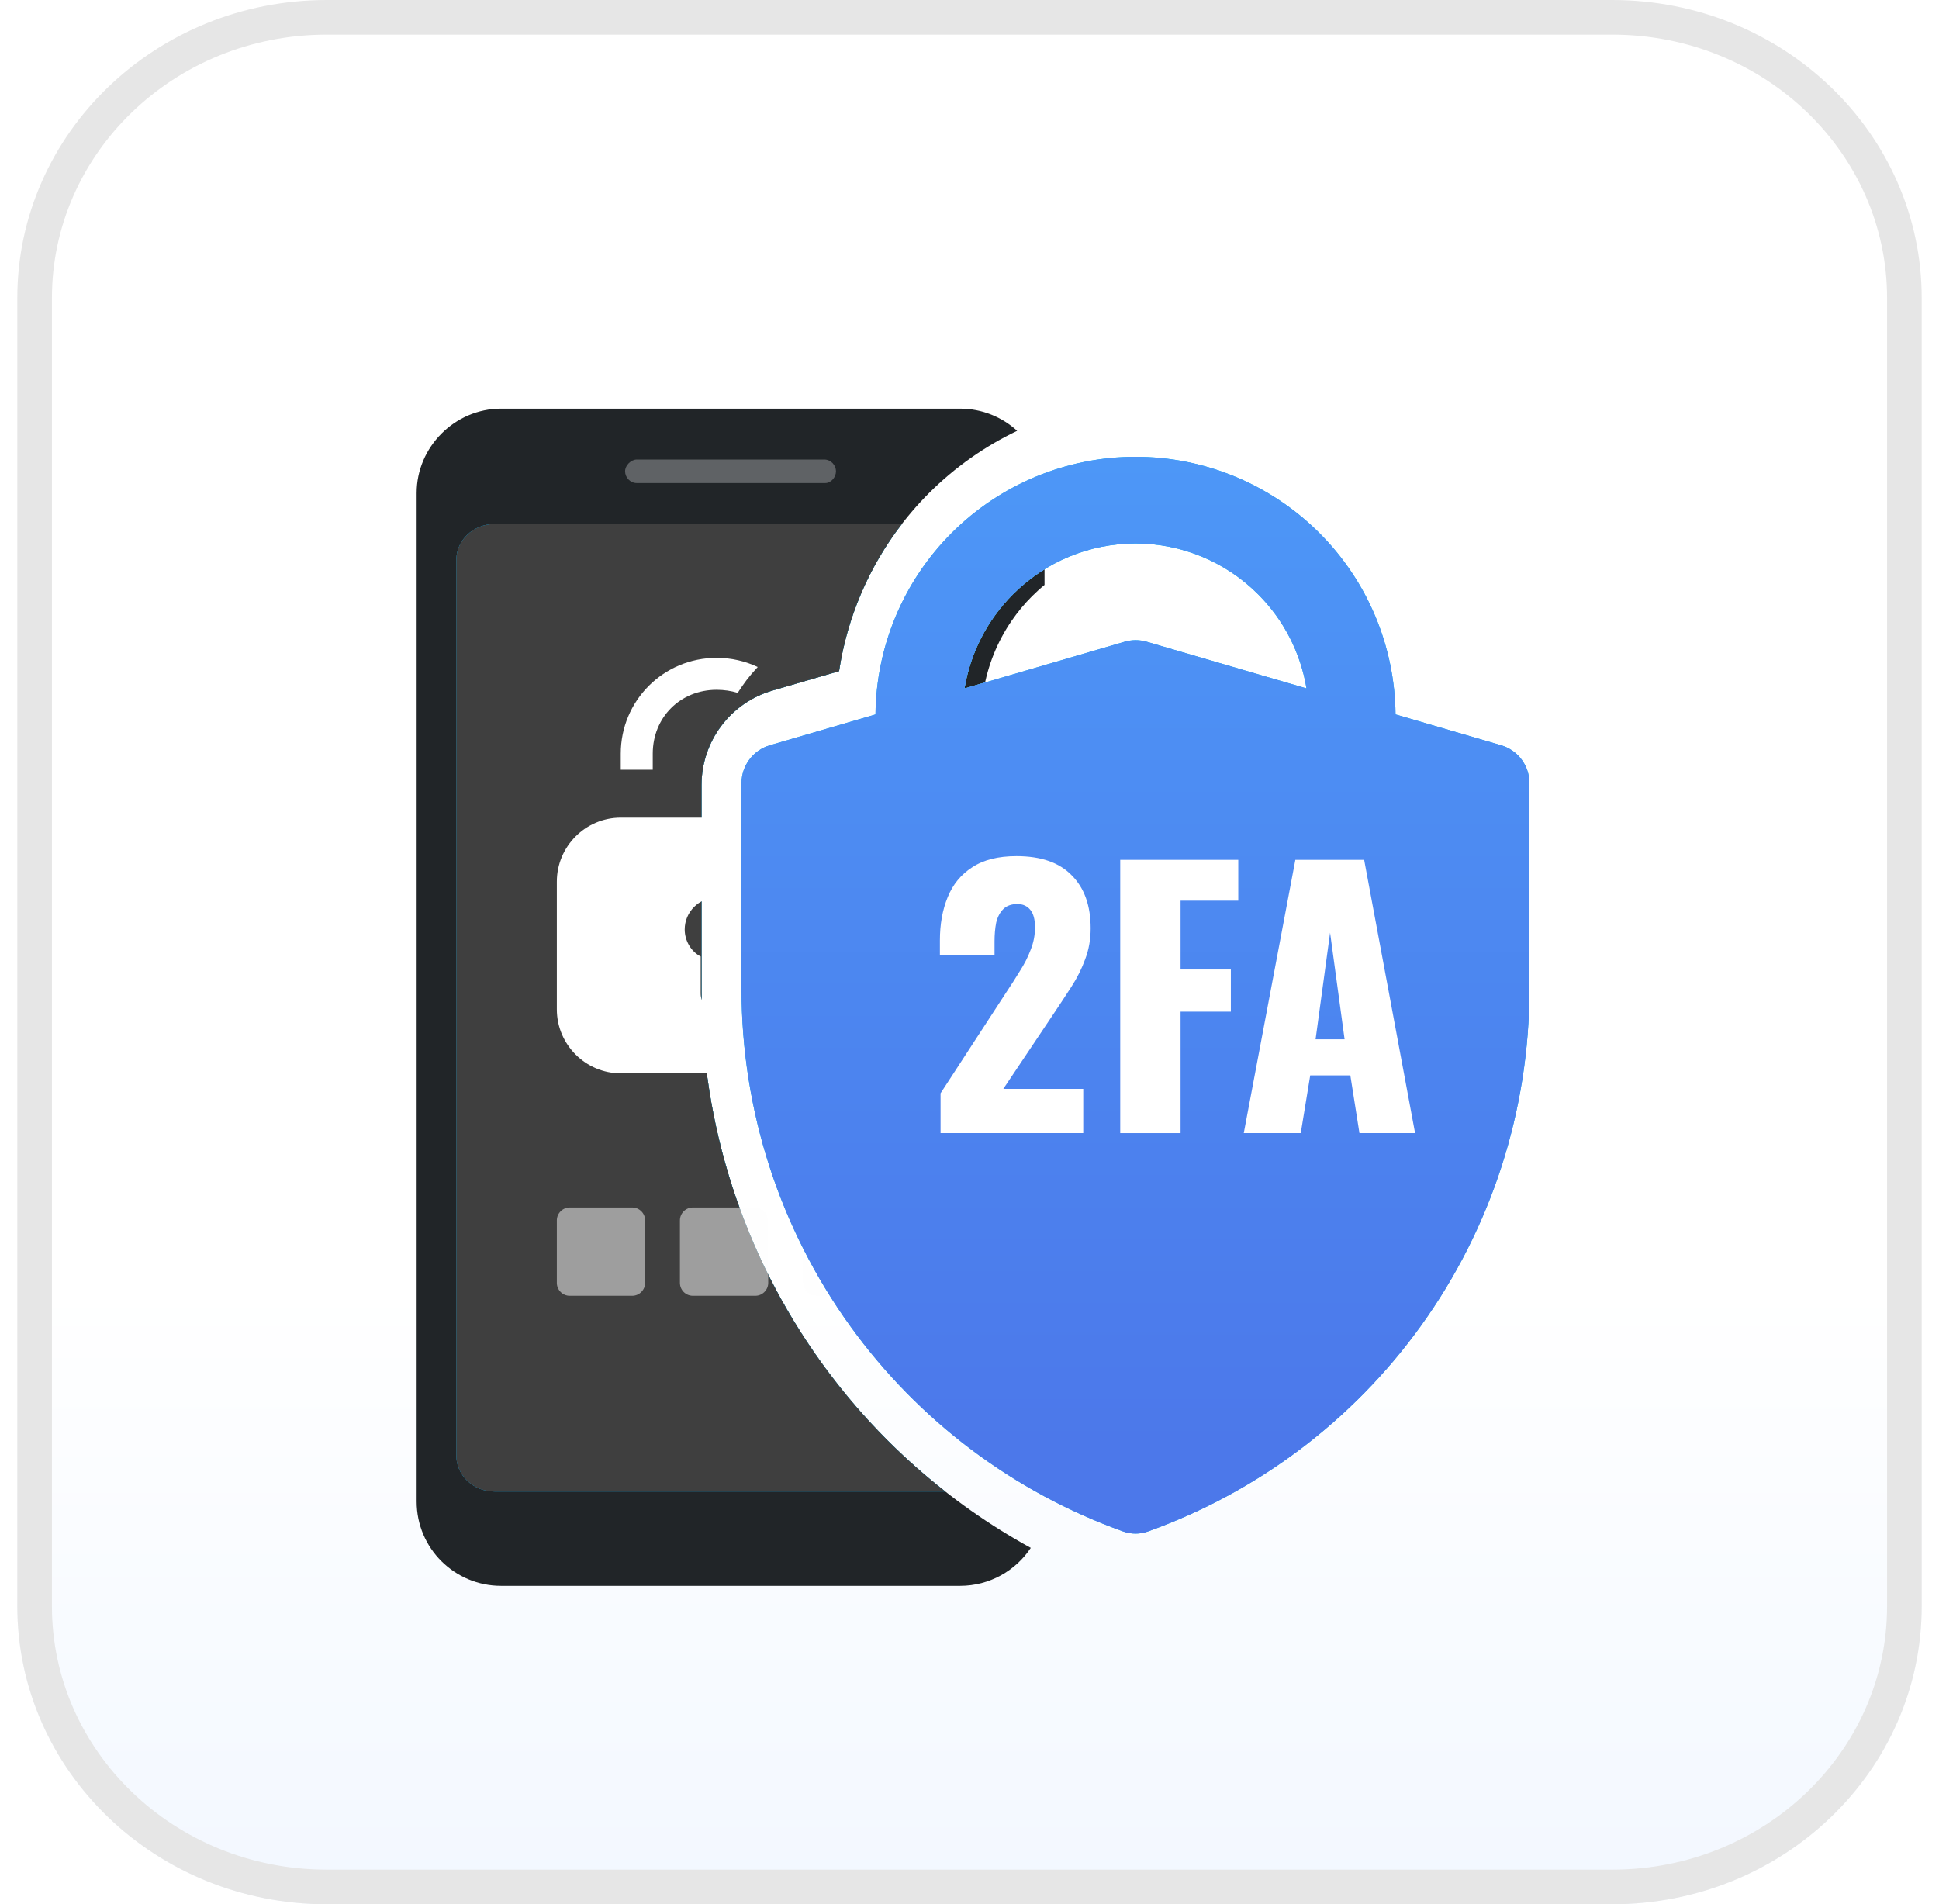<svg width="56" height="55" viewBox="0 0 56 55" fill="none" xmlns="http://www.w3.org/2000/svg">
<g clip-path="url(#clip0_5707_39612)">
<path d="M46.562 0H9.438C4.501 0 0.5 3.853 0.5 8.606V46.394C0.5 51.147 4.501 55 9.438 55H46.562C51.498 55 55.5 51.147 55.5 46.394V8.606C55.5 3.853 51.498 0 46.562 0Z" fill="url(#paint0_linear_5707_39612)"/>
<path d="M9.438 0.5H46.562C51.24 0.5 55 4.147 55 8.606V46.394C55 50.853 51.24 54.5 46.562 54.5H9.438C4.76 54.5 1 50.853 1 46.394V8.606C1 4.147 4.76 0.5 9.438 0.5Z" stroke="#E6E6E6"/>
<g filter="url(#filter0_diii_5707_39612)">
<path fill-rule="evenodd" clip-rule="evenodd" d="M29.84 16.626C29.426 17.23 29.149 17.918 29.029 18.64L30.79 18.127V41.666C28.813 40.503 27.087 38.938 25.731 37.057C23.689 34.224 22.59 30.821 22.59 27.329V21.373C22.59 20.867 22.923 20.422 23.409 20.281L26.459 19.39C26.477 17.423 27.266 15.541 28.658 14.148C29.278 13.528 29.996 13.028 30.774 12.662C30.784 12.752 30.79 12.844 30.79 12.937V15.591C30.664 15.693 30.544 15.803 30.428 15.918C30.209 16.137 30.013 16.374 29.84 16.626ZM29.999 11.14C29.063 11.588 28.199 12.194 27.451 12.941C26.051 14.342 25.148 16.146 24.856 18.081L22.93 18.642C21.717 18.997 20.883 20.109 20.883 21.373V27.329C20.883 31.179 22.095 34.932 24.347 38.055C25.948 40.276 28.017 42.099 30.393 43.404C29.956 44.064 29.2 44.5 28.353 44.5H15.093C13.761 44.5 12.656 43.423 12.656 42.063V12.937C12.656 11.605 13.761 10.5 15.093 10.5H28.353C28.984 10.5 29.564 10.742 29.999 11.14Z" fill="#212528"/>
<path fill-rule="evenodd" clip-rule="evenodd" d="M26.669 13.832H14.9C14.294 13.832 13.801 14.298 13.801 14.871V40.734C13.801 41.31 14.294 41.776 14.903 41.776H27.925C26.571 40.717 25.364 39.467 24.347 38.055C22.095 34.932 20.883 31.179 20.883 27.329V21.373C20.883 20.109 21.717 18.997 22.93 18.642L24.856 18.081C25.089 16.535 25.713 15.072 26.669 13.832Z" fill="#03B0F3"/>
<path fill-rule="evenodd" clip-rule="evenodd" d="M26.669 13.832H14.9C14.294 13.832 13.801 14.298 13.801 14.871V40.734C13.801 41.31 14.294 41.776 14.903 41.776H27.925C26.571 40.717 25.364 39.467 24.347 38.055C22.095 34.932 20.883 31.179 20.883 27.329V21.373C20.883 20.109 21.717 18.997 22.93 18.642L24.856 18.081C25.089 16.535 25.713 15.072 26.669 13.832Z" fill="#3F3F3F"/>
<path d="M24.456 12.649H19.016C18.817 12.649 18.676 12.479 18.676 12.309C18.676 12.139 18.846 11.969 19.016 11.969H24.427C24.626 11.969 24.767 12.139 24.767 12.309C24.767 12.479 24.626 12.649 24.456 12.649Z" fill="#5F6265"/>
</g>
<g opacity="0.5">
<path d="M18.258 37.425H16.456C16.249 37.425 16.082 37.258 16.082 37.051V35.249C16.082 35.042 16.249 34.875 16.456 34.875H18.258C18.465 34.875 18.632 35.042 18.632 35.249V37.051C18.632 37.255 18.465 37.425 18.258 37.425Z" fill="#FEFEFE"/>
<path d="M21.813 37.425H20.011C19.804 37.425 19.637 37.258 19.637 37.051V35.249C19.637 35.042 19.804 34.875 20.011 34.875H21.813C22.02 34.875 22.187 35.042 22.187 35.249V37.051C22.187 37.255 22.02 37.425 21.813 37.425Z" fill="#FEFEFE"/>
<path fill-rule="evenodd" clip-rule="evenodd" d="M23.909 37.425C23.844 37.321 23.783 37.224 23.723 37.13C23.549 36.856 23.387 36.601 23.195 36.239V37.051C23.195 37.258 23.363 37.425 23.569 37.425H23.909Z" fill="#FEFEFE"/>
</g>
<path d="M20.928 23.615H17.928C16.913 23.615 16.082 24.446 16.082 25.462V29.154C16.082 30.169 16.913 31 17.928 31H21.328C21.178 30.356 21.097 29.692 21.027 29.031C20.948 29.103 20.828 29.154 20.698 29.154C20.421 29.154 20.236 28.969 20.236 28.692V27.625C19.959 27.486 19.775 27.169 19.775 26.846C19.775 26.338 20.19 25.923 20.698 25.923C20.777 25.923 20.854 25.933 20.928 25.952V23.615Z" fill="white"/>
<path fill-rule="evenodd" clip-rule="evenodd" d="M21.305 20.012C21.494 19.727 21.605 19.564 21.884 19.265C21.525 19.095 21.123 19 20.698 19C19.163 19 17.928 20.235 17.928 21.769V22.231H18.852V21.769C18.852 20.719 19.647 19.923 20.698 19.923C20.905 19.923 21.122 19.954 21.305 20.012Z" fill="white"/>
<g filter="url(#filter1_diiii_5707_39612)">
<path fill-rule="evenodd" clip-rule="evenodd" d="M26.459 19.391C26.477 17.424 27.266 15.541 28.659 14.149C30.067 12.74 31.977 11.949 33.968 11.949C35.96 11.949 37.87 12.74 39.278 14.149C40.671 15.541 41.46 17.423 41.478 19.39L44.527 20.281C45.012 20.423 45.345 20.868 45.345 21.373V27.332C45.345 30.824 44.247 34.226 42.205 37.058C40.237 39.788 37.49 41.854 34.328 42.988C34.096 43.071 33.843 43.071 33.611 42.988C30.448 41.854 27.7 39.788 25.731 37.058C23.689 34.225 22.59 30.821 22.59 27.329V21.373C22.59 20.868 22.924 20.423 23.409 20.281L26.459 19.391ZM29.029 18.641L33.654 17.291C33.863 17.23 34.084 17.23 34.292 17.291L38.907 18.639C38.737 17.616 38.252 16.662 37.508 15.919C36.57 14.98 35.296 14.452 33.968 14.452C32.641 14.452 31.367 14.98 30.429 15.919C29.685 16.663 29.199 17.616 29.029 18.641Z" fill="white"/>
<path fill-rule="evenodd" clip-rule="evenodd" d="M26.459 19.391C26.477 17.424 27.266 15.541 28.659 14.149C30.067 12.74 31.977 11.949 33.968 11.949C35.96 11.949 37.87 12.74 39.278 14.149C40.671 15.541 41.46 17.423 41.478 19.39L44.527 20.281C45.012 20.423 45.345 20.868 45.345 21.373V27.332C45.345 30.824 44.247 34.226 42.205 37.058C40.237 39.788 37.49 41.854 34.328 42.988C34.096 43.071 33.843 43.071 33.611 42.988C30.448 41.854 27.7 39.788 25.731 37.058C23.689 34.225 22.59 30.821 22.59 27.329V21.373C22.59 20.868 22.924 20.423 23.409 20.281L26.459 19.391ZM29.029 18.641L33.654 17.291C33.863 17.23 34.084 17.23 34.292 17.291L38.907 18.639C38.737 17.616 38.252 16.662 37.508 15.919C36.57 14.98 35.296 14.452 33.968 14.452C32.641 14.452 31.367 14.98 30.429 15.919C29.685 16.663 29.199 17.616 29.029 18.641Z" fill="url(#paint1_linear_5707_39612)"/>
<path fill-rule="evenodd" clip-rule="evenodd" d="M26.459 19.391C26.477 17.424 27.266 15.541 28.659 14.149C30.067 12.74 31.977 11.949 33.968 11.949C35.96 11.949 37.87 12.74 39.278 14.149C40.671 15.541 41.46 17.423 41.478 19.39L44.527 20.281C45.012 20.423 45.345 20.868 45.345 21.373V27.332C45.345 30.824 44.247 34.226 42.205 37.058C40.237 39.788 37.49 41.854 34.328 42.988C34.096 43.071 33.843 43.071 33.611 42.988C30.448 41.854 27.7 39.788 25.731 37.058C23.689 34.225 22.59 30.821 22.59 27.329V21.373C22.59 20.868 22.924 20.423 23.409 20.281L26.459 19.391ZM29.029 18.641L33.654 17.291C33.863 17.23 34.084 17.23 34.292 17.291L38.907 18.639C38.737 17.616 38.252 16.662 37.508 15.919C36.57 14.98 35.296 14.452 33.968 14.452C32.641 14.452 31.367 14.98 30.429 15.919C29.685 16.663 29.199 17.616 29.029 18.641Z" fill="url(#paint2_linear_5707_39612)"/>
</g>
<path d="M27.164 32.727V31.577L29.054 28.673C29.197 28.459 29.33 28.251 29.453 28.049C29.583 27.848 29.687 27.643 29.765 27.436C29.849 27.228 29.892 27.01 29.892 26.783C29.892 26.555 29.846 26.386 29.755 26.276C29.664 26.166 29.541 26.11 29.385 26.11C29.21 26.11 29.073 26.159 28.976 26.256C28.878 26.354 28.81 26.484 28.771 26.646C28.739 26.809 28.723 26.991 28.723 27.192V27.582H27.145V27.163C27.145 26.695 27.219 26.279 27.369 25.915C27.518 25.545 27.755 25.256 28.08 25.048C28.404 24.834 28.83 24.727 29.356 24.727C30.064 24.727 30.596 24.912 30.953 25.282C31.317 25.646 31.499 26.156 31.499 26.812C31.499 27.13 31.447 27.426 31.343 27.698C31.245 27.971 31.112 28.238 30.944 28.498C30.781 28.751 30.606 29.017 30.418 29.297L28.976 31.45H31.285V32.727H27.164Z" fill="white"/>
<path d="M32.353 32.727V24.834H35.762V26.013H34.096V28.001H35.548V29.219H34.096V32.727H32.353Z" fill="white"/>
<path d="M35.921 32.727L37.411 24.834H39.398L40.869 32.727H39.262L38.999 31.06H37.84L37.567 32.727H35.921ZM37.995 30.018H38.833L38.414 26.939L37.995 30.018Z" fill="white"/>
</g>
<defs>
<filter id="filter0_diii_5707_39612" x="9.815" y="9.359" width="22.681" height="38.548" filterUnits="userSpaceOnUse" color-interpolation-filters="sRGB">
<feFlood flood-opacity="0" result="BackgroundImageFix"/>
<feColorMatrix in="SourceAlpha" type="matrix" values="0 0 0 0 0 0 0 0 0 0 0 0 0 0 0 0 0 0 127 0" result="hardAlpha"/>
<feOffset dx="-0.567" dy="1.133"/>
<feGaussianBlur stdDeviation="1.137"/>
<feColorMatrix type="matrix" values="0 0 0 0 0 0 0 0 0 0 0 0 0 0 0 0 0 0 0.22 0"/>
<feBlend mode="normal" in2="BackgroundImageFix" result="effect1_dropShadow_5707_39612"/>
<feBlend mode="normal" in="SourceGraphic" in2="effect1_dropShadow_5707_39612" result="shape"/>
<feColorMatrix in="SourceAlpha" type="matrix" values="0 0 0 0 0 0 0 0 0 0 0 0 0 0 0 0 0 0 127 0" result="hardAlpha"/>
<feOffset dx="0.397" dy="-0.113"/>
<feGaussianBlur stdDeviation="0.34"/>
<feComposite in2="hardAlpha" operator="arithmetic" k2="-1" k3="1"/>
<feColorMatrix type="matrix" values="0 0 0 0 0.282 0 0 0 0 0.282 0 0 0 0 0.282 0 0 0 1 0"/>
<feBlend mode="normal" in2="shape" result="effect2_innerShadow_5707_39612"/>
<feColorMatrix in="SourceAlpha" type="matrix" values="0 0 0 0 0 0 0 0 0 0 0 0 0 0 0 0 0 0 127 0" result="hardAlpha"/>
<feOffset dy="-0.17"/>
<feGaussianBlur stdDeviation="0.34"/>
<feComposite in2="hardAlpha" operator="arithmetic" k2="-1" k3="1"/>
<feColorMatrix type="matrix" values="0 0 0 0 0 0 0 0 0 0 0 0 0 0 0 0 0 0 1 0"/>
<feBlend mode="normal" in2="effect2_innerShadow_5707_39612" result="effect3_innerShadow_5707_39612"/>
<feColorMatrix in="SourceAlpha" type="matrix" values="0 0 0 0 0 0 0 0 0 0 0 0 0 0 0 0 0 0 127 0" result="hardAlpha"/>
<feOffset dx="-0.453" dy="0.453"/>
<feGaussianBlur stdDeviation="0.227"/>
<feComposite in2="hardAlpha" operator="arithmetic" k2="-1" k3="1"/>
<feColorMatrix type="matrix" values="0 0 0 0 0.414 0 0 0 0 0.414 0 0 0 0 0.414 0 0 0 1 0"/>
<feBlend mode="normal" in2="effect3_innerShadow_5707_39612" result="effect4_innerShadow_5707_39612"/>
</filter>
<filter id="filter1_diiii_5707_39612" x="19.169" y="10.804" width="27.32" height="35.668" filterUnits="userSpaceOnUse" color-interpolation-filters="sRGB">
<feFlood flood-opacity="0" result="BackgroundImageFix"/>
<feColorMatrix in="SourceAlpha" type="matrix" values="0 0 0 0 0 0 0 0 0 0 0 0 0 0 0 0 0 0 127 0" result="hardAlpha"/>
<feOffset dx="-1.138" dy="1.138"/>
<feGaussianBlur stdDeviation="1.142"/>
<feColorMatrix type="matrix" values="0 0 0 0 0 0 0 0 0 0 0 0 0 0 0 0 0 0 0.22 0"/>
<feBlend mode="normal" in2="BackgroundImageFix" result="effect1_dropShadow_5707_39612"/>
<feBlend mode="normal" in="SourceGraphic" in2="effect1_dropShadow_5707_39612" result="shape"/>
<feColorMatrix in="SourceAlpha" type="matrix" values="0 0 0 0 0 0 0 0 0 0 0 0 0 0 0 0 0 0 127 0" result="hardAlpha"/>
<feOffset/>
<feGaussianBlur stdDeviation="1.028"/>
<feComposite in2="hardAlpha" operator="arithmetic" k2="-1" k3="1"/>
<feColorMatrix type="matrix" values="0 0 0 0 0 0 0 0 0 0.488 0 0 0 0 0.841 0 0 0 0.35 0"/>
<feBlend mode="normal" in2="shape" result="effect2_innerShadow_5707_39612"/>
<feColorMatrix in="SourceAlpha" type="matrix" values="0 0 0 0 0 0 0 0 0 0 0 0 0 0 0 0 0 0 127 0" result="hardAlpha"/>
<feOffset dx="0.246" dy="-0.07"/>
<feGaussianBlur stdDeviation="0.211"/>
<feComposite in2="hardAlpha" operator="arithmetic" k2="-1" k3="1"/>
<feColorMatrix type="matrix" values="0 0 0 0 0.294 0 0 0 0 0.437 0 0 0 0 0.804 0 0 0 1 0"/>
<feBlend mode="normal" in2="effect2_innerShadow_5707_39612" result="effect3_innerShadow_5707_39612"/>
<feColorMatrix in="SourceAlpha" type="matrix" values="0 0 0 0 0 0 0 0 0 0 0 0 0 0 0 0 0 0 127 0" result="hardAlpha"/>
<feOffset dy="-0.106"/>
<feGaussianBlur stdDeviation="0.211"/>
<feComposite in2="hardAlpha" operator="arithmetic" k2="-1" k3="1"/>
<feColorMatrix type="matrix" values="0 0 0 0 0.146 0 0 0 0 0.201 0 0 0 0 0.583 0 0 0 1 0"/>
<feBlend mode="normal" in2="effect3_innerShadow_5707_39612" result="effect4_innerShadow_5707_39612"/>
<feColorMatrix in="SourceAlpha" type="matrix" values="0 0 0 0 0 0 0 0 0 0 0 0 0 0 0 0 0 0 127 0" result="hardAlpha"/>
<feOffset dx="-0.282" dy="0.282"/>
<feGaussianBlur stdDeviation="0.141"/>
<feComposite in2="hardAlpha" operator="arithmetic" k2="-1" k3="1"/>
<feColorMatrix type="matrix" values="0 0 0 0 0.424 0 0 0 0 0.824 0 0 0 0 0.996 0 0 0 1 0"/>
<feBlend mode="normal" in2="effect4_innerShadow_5707_39612" result="effect5_innerShadow_5707_39612"/>
</filter>
<linearGradient id="paint0_linear_5707_39612" x1="27.594" y1="-0.509" x2="27.594" y2="61.225" gradientUnits="userSpaceOnUse">
<stop offset="0.609" stop-color="white"/>
<stop offset="1" stop-color="#EEF5FF"/>
</linearGradient>
<linearGradient id="paint1_linear_5707_39612" x1="33.969" y1="107.259" x2="33.969" y2="11.949" gradientUnits="userSpaceOnUse">
<stop stop-color="#168CEE"/>
<stop offset="1" stop-color="#00B8F5"/>
</linearGradient>
<linearGradient id="paint2_linear_5707_39612" x1="33.968" y1="40.542" x2="33.968" y2="11.949" gradientUnits="userSpaceOnUse">
<stop stop-color="#4C78EA"/>
<stop offset="1" stop-color="#4D97F7"/>
</linearGradient>
<clipPath id="clip0_5707_39612">
<rect width="55" height="55" fill="white" transform="translate(0.5)"/>
</clipPath>
</defs>
</svg>
